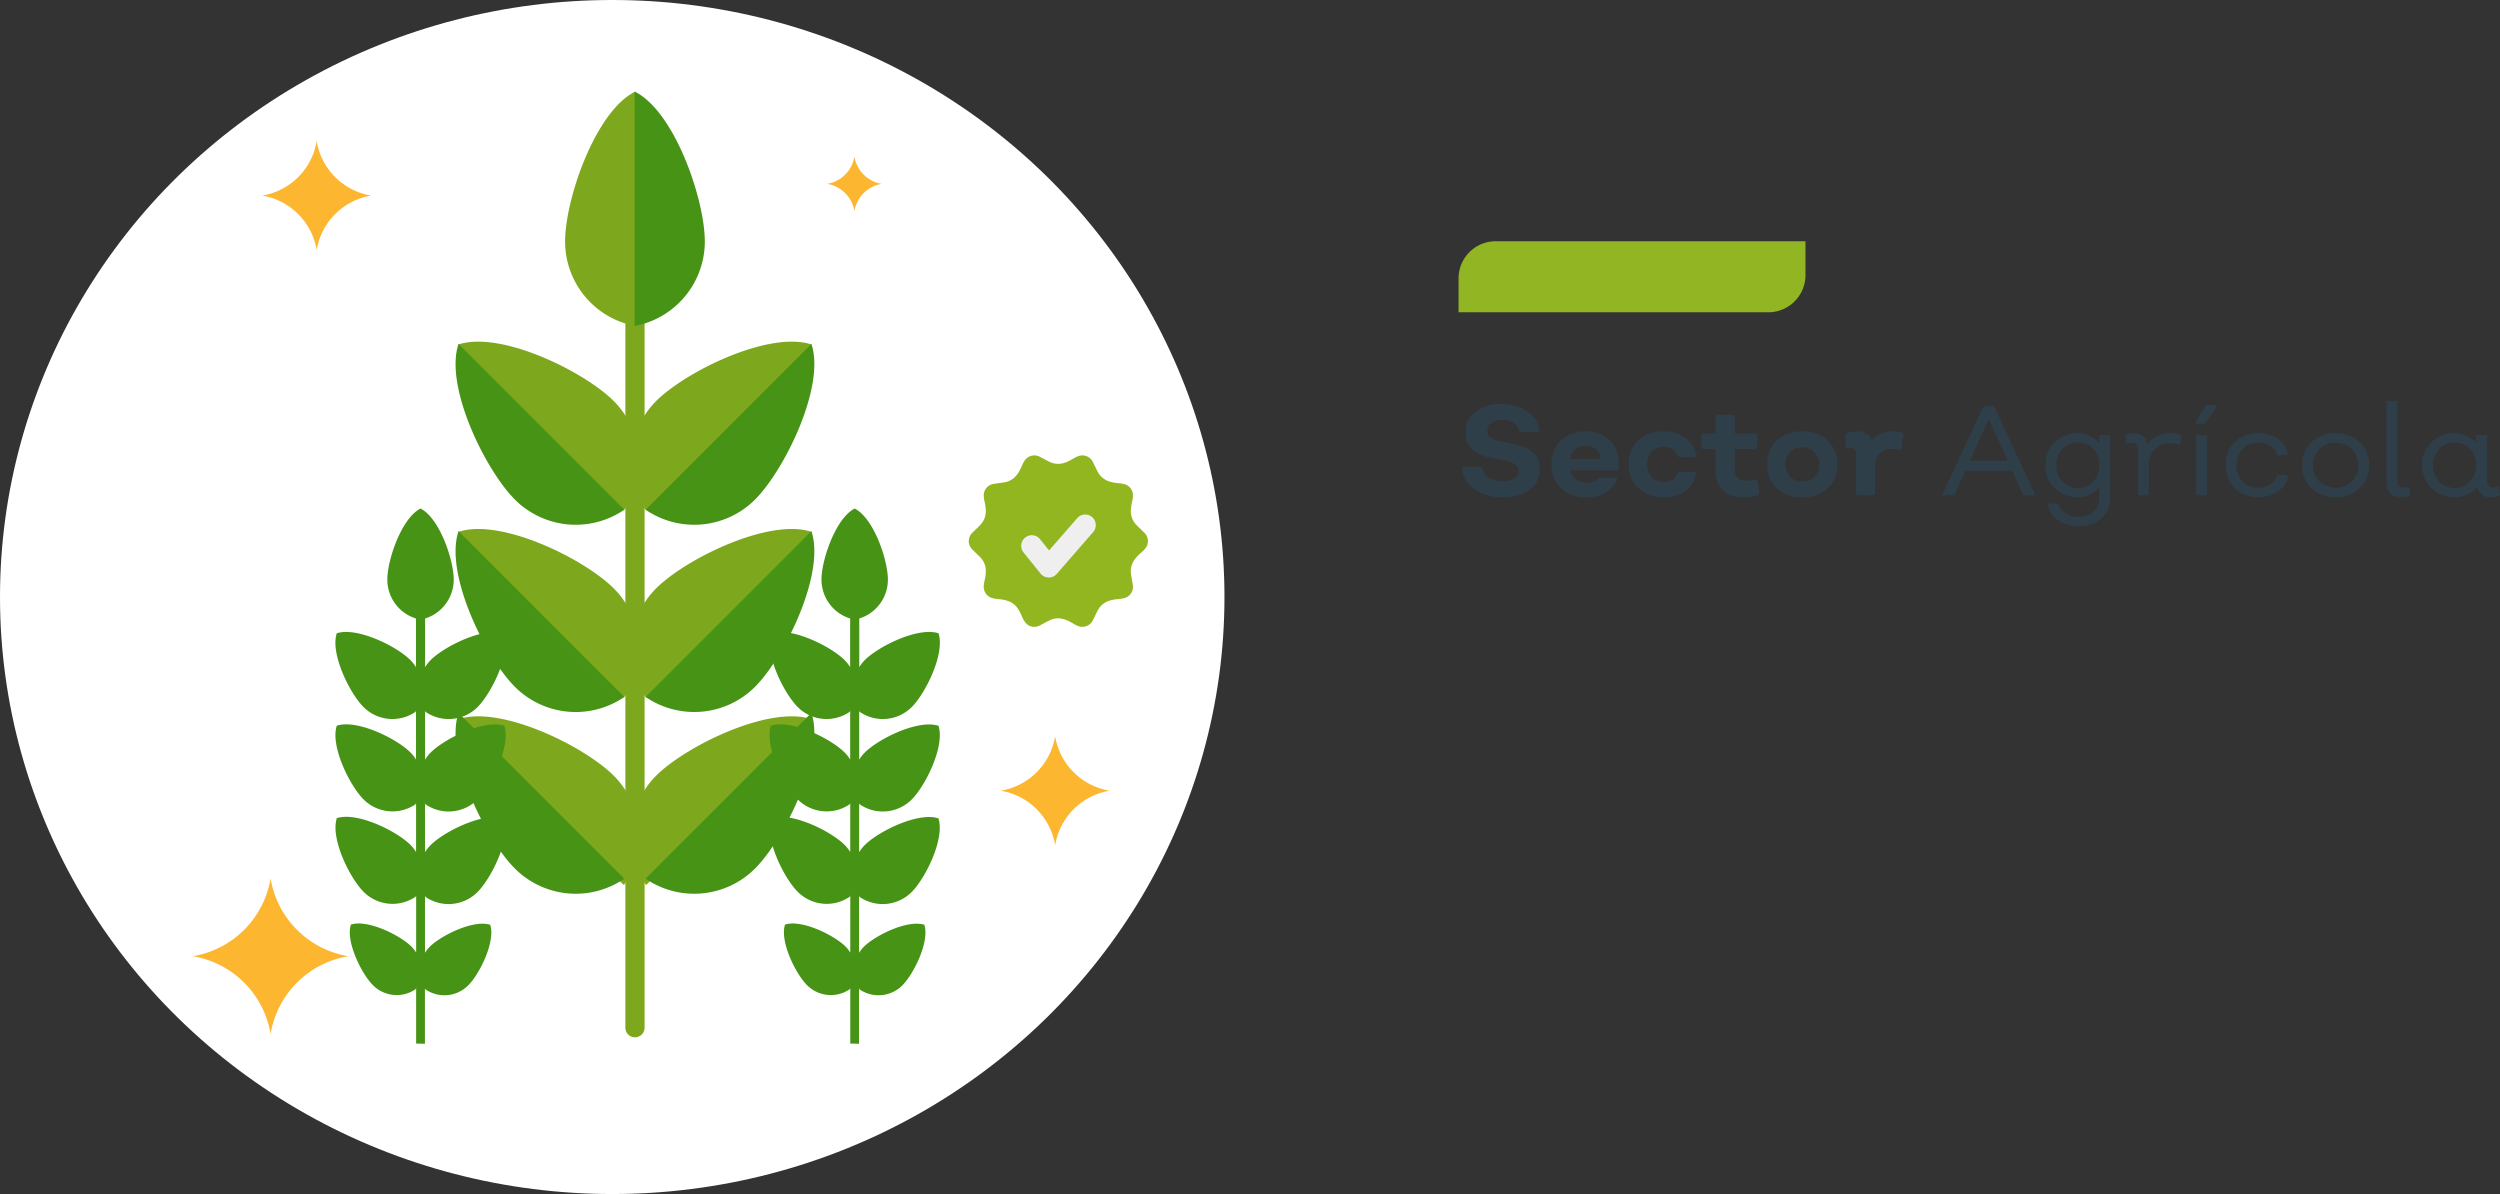 <svg xmlns="http://www.w3.org/2000/svg" width="314.064" height="150" viewBox="0 0 314.064 150">
  <rect x="0" y="0" width="314.064" height="150" fill="#333333" stroke="none"/>
  <g id="Grupo_1503" data-name="Grupo 1503" transform="translate(-140 -185)">
    <path id="Trazado_5252" data-name="Trazado 5252" d="M5.789.242A6.032,6.032,0,0,1,2.313-.711,3.586,3.586,0,0,1,.688-3.25q-.047-.32.289-.32H2.883a.34.34,0,0,1,.336.258,1.864,1.864,0,0,0,.9,1.121,3.363,3.363,0,0,0,1.738.418,2.537,2.537,0,0,0,1.4-.336,1.04,1.04,0,0,0,.516-.914.986.986,0,0,0-.367-.8,2.351,2.351,0,0,0-.949-.449q-.582-.145-1.3-.258a11.576,11.576,0,0,1-1.426-.32,6.09,6.09,0,0,1-1.293-.535,2.5,2.5,0,0,1-.953-.992,3.253,3.253,0,0,1-.371-1.609A3.02,3.02,0,0,1,2.359-10.5,5.166,5.166,0,0,1,5.6-11.453a5.692,5.692,0,0,1,3.2.871,3.426,3.426,0,0,1,1.582,2.34q.078.3-.289.3H8.18A.38.38,0,0,1,7.82-8.18,1.6,1.6,0,0,0,7.1-9.137a2.552,2.552,0,0,0-1.359-.332,2.385,2.385,0,0,0-1.375.359,1.119,1.119,0,0,0-.523.969,1.08,1.08,0,0,0,.484.934,2.927,2.927,0,0,0,1.223.461q.738.121,1.586.32a12.274,12.274,0,0,1,1.582.48,2.64,2.64,0,0,1,1.223.969,2.936,2.936,0,0,1,.488,1.742A3,3,0,0,1,9.156-.711,5.482,5.482,0,0,1,5.789.242ZM16.313.258A4.471,4.471,0,0,1,13.129-.879a3.911,3.911,0,0,1-1.215-3A3.984,3.984,0,0,1,13.09-6.883a4.256,4.256,0,0,1,3.082-1.133,4.125,4.125,0,0,1,3.047,1.121,3.99,3.99,0,0,1,1.125,2.957q0,.094-.008.273t-.008.273a.3.3,0,0,1-.336.273H14.25a2.009,2.009,0,0,0,.762,1.133,2.221,2.221,0,0,0,1.348.414,1.68,1.68,0,0,0,1.313-.477.723.723,0,0,1,.383-.164h1.8a.3.3,0,0,1,.25.09.2.2,0,0,1,0,.23A3.213,3.213,0,0,1,18.68-.32,4.676,4.676,0,0,1,16.313.258Zm-2.078-4.8h3.82a1.718,1.718,0,0,0-.527-1.223,1.8,1.8,0,0,0-1.293-.473A1.991,1.991,0,0,0,14.9-5.77,1.914,1.914,0,0,0,14.234-4.547ZM26.008.258A4.465,4.465,0,0,1,22.816-.879a3.924,3.924,0,0,1-1.207-3,3.93,3.93,0,0,1,1.207-3.008,4.474,4.474,0,0,1,3.191-1.133A4.466,4.466,0,0,1,28.7-7.23a3.291,3.291,0,0,1,1.344,2.113q.047.32-.273.32H28.055a.358.358,0,0,1-.336-.258,1.505,1.505,0,0,0-.633-.742,2,2,0,0,0-1.078-.281,2,2,0,0,0-1.52.605,2.226,2.226,0,0,0-.574,1.6,2.212,2.212,0,0,0,.574,1.594,2,2,0,0,0,1.52.6,2.11,2.11,0,0,0,1.09-.273,1.336,1.336,0,0,0,.621-.75.378.378,0,0,1,.336-.258h1.711q.32,0,.273.32A3.291,3.291,0,0,1,28.7-.527,4.466,4.466,0,0,1,26.008.258Zm9.891,0a3.367,3.367,0,0,1-2.473-.891,3.249,3.249,0,0,1-.9-2.422V-5.82H31.047a.269.269,0,0,1-.3-.3V-7.453a.269.269,0,0,1,.3-.3h1.477V-9.789a.266.266,0,0,1,.3-.3h1.8a.269.269,0,0,1,.3.3v2.031H37.43a.269.269,0,0,1,.3.3v1.328a.269.269,0,0,1-.3.3H34.922v2.688a1.283,1.283,0,0,0,.359.961,1.326,1.326,0,0,0,.969.352,4.727,4.727,0,0,0,1.2-.148.268.268,0,0,1,.352.242l.211,1.375A.326.326,0,0,1,37.766,0,7.634,7.634,0,0,1,35.9.258ZM46.605-.879A4.465,4.465,0,0,1,43.414.258,4.465,4.465,0,0,1,40.223-.879a3.924,3.924,0,0,1-1.207-3,3.93,3.93,0,0,1,1.207-3.008,4.474,4.474,0,0,1,3.191-1.133,4.465,4.465,0,0,1,3.191,1.137,3.933,3.933,0,0,1,1.207,3A3.924,3.924,0,0,1,46.605-.879ZM41.887-2.312a2.058,2.058,0,0,0,1.527.586,2.058,2.058,0,0,0,1.527-.586,2.12,2.12,0,0,0,.582-1.562,2.133,2.133,0,0,0-.582-1.566,2.05,2.05,0,0,0-1.527-.59,2.05,2.05,0,0,0-1.527.59A2.133,2.133,0,0,0,41.3-3.875,2.12,2.12,0,0,0,41.887-2.312ZM55.875-7.875a.288.288,0,0,1,.242.352l-.211,1.539a.268.268,0,0,1-.352.242,4.556,4.556,0,0,0-.875-.078,2.134,2.134,0,0,0-1.523.559,1.986,1.986,0,0,0-.594,1.52V-.3a.269.269,0,0,1-.3.3H50.469a.269.269,0,0,1-.3-.3V-5.328a.552.552,0,0,0-.625-.625,3.407,3.407,0,0,0-.352.047q-.352,0-.352-.25V-7.469a.332.332,0,0,1,.242-.352,3.478,3.478,0,0,1,1.148-.2A1.924,1.924,0,0,1,52.164-6.93a3.367,3.367,0,0,1,2.609-1.086A3.609,3.609,0,0,1,55.875-7.875ZM61.219,0q-.258,0-.148-.227l5.047-10.828a.206.206,0,0,1,.2-.148h1.039a.207.207,0,0,1,.211.148L72.594-.227Q72.7,0,72.453,0H71.328a.194.194,0,0,1-.2-.141L69.781-3.086H63.922L62.563-.141A.2.2,0,0,1,62.352,0Zm3.234-4.336h4.781l-2.4-5.234ZM81.906-7.57a.165.165,0,0,1,.188.2V.211a3.466,3.466,0,0,1-1.078,2.656,4.018,4.018,0,0,1-2.859,1.008,4.488,4.488,0,0,1-2.578-.715,3.038,3.038,0,0,1-1.32-1.91q-.047-.211.172-.211h1.008a.21.21,0,0,1,.211.164A1.974,1.974,0,0,0,76.555,2.3a3.063,3.063,0,0,0,1.6.406,2.566,2.566,0,0,0,1.875-.687,2.411,2.411,0,0,0,.7-1.8V-1.07a3.317,3.317,0,0,1-2.719,1.3,3.966,3.966,0,0,1-2.9-1.145,3.848,3.848,0,0,1-1.16-2.855,3.867,3.867,0,0,1,1.16-2.871,3.966,3.966,0,0,1,2.9-1.145,3.385,3.385,0,0,1,2.719,1.258v-.844a.173.173,0,0,1,.2-.2ZM78.047-.914a2.523,2.523,0,0,0,1.91-.824,2.853,2.853,0,0,0,.777-2.035,2.883,2.883,0,0,0-.777-2.059,2.523,2.523,0,0,0-1.91-.824,2.58,2.58,0,0,0-1.953.824,2.875,2.875,0,0,0-.781,2.059,2.842,2.842,0,0,0,.781,2.039A2.586,2.586,0,0,0,78.047-.914ZM90.875-7.586a.178.178,0,0,1,.148.227l-.133.8q-.031.2-.234.148a3.72,3.72,0,0,0-1.094-.148,2.476,2.476,0,0,0-1.887.785,2.872,2.872,0,0,0-.738,2.051V-.2q0,.2-.187.2h-.977a.173.173,0,0,1-.2-.2V-5.711q0-.883-.75-.883a2.926,2.926,0,0,0-.547.063q-.227.031-.219-.156l-.016-.734a.211.211,0,0,1,.156-.227,2.688,2.688,0,0,1,.9-.141,1.707,1.707,0,0,1,1.145.375,1.607,1.607,0,0,1,.535,1.047,3.249,3.249,0,0,1,2.781-1.422A3.621,3.621,0,0,1,90.875-7.586Zm2.117-1.406a.164.164,0,0,1-.152-.07.158.158,0,0,1,.02-.172L94.016-11.2a.258.258,0,0,1,.234-.125h1.094q.258,0,.109.227L94.094-9.117a.265.265,0,0,1-.242.125ZM94.078-7.57a.165.165,0,0,1,.188.2V-.2q0,.2-.187.2H93.1a.173.173,0,0,1-.2-.2v-7.18a.173.173,0,0,1,.2-.2Zm6.648,7.8A4.107,4.107,0,0,1,97.742-.879a3.854,3.854,0,0,1-1.141-2.9,3.86,3.86,0,0,1,1.145-2.9,4.1,4.1,0,0,1,2.98-1.109,4.187,4.187,0,0,1,2.4.68,2.986,2.986,0,0,1,1.281,1.875q.047.211-.156.211h-1.008a.21.21,0,0,1-.211-.164,1.9,1.9,0,0,0-.832-1.047,2.708,2.708,0,0,0-1.473-.391,2.669,2.669,0,0,0-2,.785,2.833,2.833,0,0,0-.766,2.066,2.8,2.8,0,0,0,.766,2.047,2.676,2.676,0,0,0,2,.781,2.751,2.751,0,0,0,1.473-.383,1.8,1.8,0,0,0,.816-1.039.24.24,0,0,1,.227-.164h1.008q.211,0,.156.211a2.983,2.983,0,0,1-1.281,1.867A4.187,4.187,0,0,1,100.727.227ZM113.434-.895A4.192,4.192,0,0,1,110.418.227a4.236,4.236,0,0,1-3.023-1.113,3.788,3.788,0,0,1-1.184-2.891,3.8,3.8,0,0,1,1.184-2.895,4.222,4.222,0,0,1,3.02-1.117,4.215,4.215,0,0,1,3.008,1.117,3.8,3.8,0,0,1,1.188,2.9A3.8,3.8,0,0,1,113.434-.895Zm-5.055-.848a2.786,2.786,0,0,0,2.039.8,2.752,2.752,0,0,0,2.031-.8,2.747,2.747,0,0,0,.8-2.027,2.751,2.751,0,0,0-.8-2.043,2.772,2.772,0,0,0-2.035-.793,2.778,2.778,0,0,0-2.047.793,2.758,2.758,0,0,0-.8,2.043A2.73,2.73,0,0,0,108.379-1.742ZM118.688.227A1.988,1.988,0,0,1,117.3-.23a1.637,1.637,0,0,1-.5-1.277V-11.648q0-.2.188-.2h.977a.173.173,0,0,1,.2.2v9.789q0,.883.688.883a3.26,3.26,0,0,0,.625-.062q.211-.047.242.141l.078.742a.182.182,0,0,1-.148.219A3.007,3.007,0,0,1,118.688.227Zm12.375-.383a.181.181,0,0,1-.141.219,3.237,3.237,0,0,1-.961.164,1.542,1.542,0,0,1-1.711-1.344A3.679,3.679,0,0,1,125.367.227a3.992,3.992,0,0,1-2.91-1.145,3.835,3.835,0,0,1-1.168-2.855,3.867,3.867,0,0,1,1.16-2.871,3.985,3.985,0,0,1,2.918-1.145,3.445,3.445,0,0,1,2.7,1.242v-.828a.173.173,0,0,1,.2-.2h.992a.165.165,0,0,1,.188.2v5.531q0,.867.672.867a3.505,3.505,0,0,0,.641-.062q.2-.047.227.141Zm-5.68-.758A2.527,2.527,0,0,0,127.3-1.73a2.867,2.867,0,0,0,.77-2.047,2.9,2.9,0,0,0-.77-2.055,2.516,2.516,0,0,0-1.918-.824,2.58,2.58,0,0,0-1.953.824,2.875,2.875,0,0,0-.781,2.059,2.842,2.842,0,0,0,.781,2.039A2.586,2.586,0,0,0,125.383-.914Z" transform="translate(323 247.219)" fill="#2f3f4a"/>
    <path id="Trazado_1053" data-name="Trazado 1053" d="M700.007,2553h-19.04a4.67,4.67,0,0,0-4.67,4.67v4.253h38.916a4.67,4.67,0,0,0,4.67-4.67V2553Z" transform="translate(-353.067 -2337.693)" fill="#91b523"/>
    <g id="Grupo_408" data-name="Grupo 408">
      <g id="Grupo_198" data-name="Grupo 198" transform="translate(140 185)">
        <ellipse id="Elipse_9" data-name="Elipse 9" cx="76.912" cy="75" rx="76.912" ry="75" fill="#fff"/>
      </g>
      <g id="Grupo_407" data-name="Grupo 407">
        <g id="Grupo_200" data-name="Grupo 200" transform="translate(198.257 205.077)">
          <g id="Grupo_199" data-name="Grupo 199">
            <path id="Trazado_1054" data-name="Trazado 1054" d="M280.08,2518.087" transform="translate(-280.08 -2518.087)" fill="#66a900"/>
            <path id="Trazado_1055" data-name="Trazado 1055" d="M280.318,2518.087" transform="translate(-280.243 -2518.087)" fill="#009300"/>
          </g>
        </g>
        <g id="Grupo_202" data-name="Grupo 202" transform="translate(164.218 202.729)">
          <g id="Grupo_201" data-name="Grupo 201">
            <path id="Trazado_1056" data-name="Trazado 1056" d="M499.969,2769.659h0a8.314,8.314,0,0,0-6.843-6.843h0a8.313,8.313,0,0,0,6.843-6.843h0a8.313,8.313,0,0,0,6.843,6.843h0A8.313,8.313,0,0,0,499.969,2769.659Z" transform="translate(-391.633 -2681.209)" fill="#fdb62f"/>
            <path id="Trazado_1057" data-name="Trazado 1057" d="M427.708,2523.666h0a4.156,4.156,0,0,0-3.421-3.422h0a4.157,4.157,0,0,0,3.421-3.422h0a4.157,4.157,0,0,0,3.421,3.422h0A4.157,4.157,0,0,0,427.708,2523.666Z" transform="translate(-344.59 -2514.875)" fill="#fdb62f"/>
            <path id="Trazado_1058" data-name="Trazado 1058" d="M206.963,2524.357h0a8.313,8.313,0,0,0-6.843-6.843h0a8.313,8.313,0,0,0,6.843-6.843h0a8.313,8.313,0,0,0,6.843,6.843h0A8.313,8.313,0,0,0,206.963,2524.357Z" transform="translate(-191.398 -2510.671)" fill="#fdb62f"/>
            <path id="Trazado_1059" data-name="Trazado 1059" d="M182.346,2834.838h0a11.874,11.874,0,0,0-9.773-9.773h0a11.874,11.874,0,0,0,9.773-9.773h0a11.874,11.874,0,0,0,9.773,9.773h0A11.874,11.874,0,0,0,182.346,2834.838Z" transform="translate(-172.573 -2722.667)" fill="#fdb62f"/>
          </g>
        </g>
        <g id="Grupo_204" data-name="Grupo 204" transform="translate(261.704 242.209)">
          <path id="Trazado_1060" data-name="Trazado 1060" d="M503.457,2650.462l-.921-.9c-1.335-1.3-.551-2.887-.533-3.542a1.467,1.467,0,0,0-1.236-1.7c-.625-.184-2.4.059-3.216-1.6l-.571-1.156a1.467,1.467,0,0,0-2-.65c-.614.218-1.9,1.454-3.54.591l-1.125-.591a1.468,1.468,0,0,0-2,.65c-.373.544-.688,2.309-2.525,2.575l-1.261.183a1.467,1.467,0,0,0-1.235,1.7c.017.646.794,2.249-.533,3.542l-.921.9a1.467,1.467,0,0,0,0,2.1l.921.9c1.335,1.3.551,2.887.533,3.542a1.467,1.467,0,0,0,1.235,1.7c.624.184,2.4-.059,3.216,1.6.372.541.576,1.975,1.889,1.975.567,0,.829-.288,1.806-.761,1.652-.868,2.908.367,3.54.592a1.467,1.467,0,0,0,2-.65l.571-1.156c.825-1.672,2.578-1.415,3.216-1.6a1.467,1.467,0,0,0,1.236-1.7l-.213-1.245c-.316-1.84,1.257-2.662,1.668-3.2A1.467,1.467,0,0,0,503.457,2650.462Z" transform="translate(-481.397 -2640.743)" fill="#92b620"/>
          <g id="Grupo_203" data-name="Grupo 203" transform="translate(6.59 7.425)">
            <path id="Trazado_1061" data-name="Trazado 1061" d="M504.635,2671.613l-2.131-2.646a1.33,1.33,0,1,1,2.072-1.668l1.134,1.409,3.531-4.057a1.33,1.33,0,0,1,2.007,1.746l-4.574,5.256A1.33,1.33,0,0,1,504.635,2671.613Z" transform="translate(-502.21 -2664.193)" fill="#efefef"/>
          </g>
        </g>
        <g id="Grupo_205" data-name="Grupo 205" transform="translate(197.232 196.501)">
          <path id="Trazado_1062" data-name="Trazado 1062" d="M290.189,2838.574" transform="translate(-286.114 -2732.35)" fill="#469315"/>
          <path id="Trazado_1063" data-name="Trazado 1063" d="M347.1,2669.19a1.207,1.207,0,1,1-2.414,0v-93.924a1.207,1.207,0,1,1,2.414,0Zm0,0" transform="translate(-323.355 -2551.585)" fill="#7da81d"/>
          <path id="Trazado_1064" data-name="Trazado 1064" d="M329.594,2491c-5.019,2.463-8.822,13.545-8.822,18.837a10.8,10.8,0,0,0,8.822,10.614Zm0,0" transform="translate(-307.014 -2491)" fill="#7da81d"/>
          <path id="Trazado_1065" data-name="Trazado 1065" d="M348.357,2491c5.019,2.463,8.818,13.545,8.818,18.837a10.8,10.8,0,0,1-8.818,10.614Zm0,0" transform="translate(-325.865 -2491)" fill="#469315"/>
          <path id="Trazado_1066" data-name="Trazado 1066" d="M369.641,2594.494c-5.295-1.8-15.818,3.349-19.563,7.09a10.805,10.805,0,0,0-1.266,13.741Zm0,0" transform="translate(-324.883 -2562.703)" fill="#7da81d"/>
          <path id="Trazado_1067" data-name="Trazado 1067" d="M373.542,2595.115c1.8,5.292-3.349,15.819-7.084,19.559a10.811,10.811,0,0,1-13.744,1.271Zm0,0" transform="translate(-328.842 -2563.412)" fill="#469315"/>
          <path id="Trazado_1068" data-name="Trazado 1068" d="M369.641,2671.744c-5.295-1.806-15.818,3.345-19.563,7.086a10.8,10.8,0,0,0-1.266,13.739Zm0,0" transform="translate(-324.883 -2616.416)" fill="#7da81d"/>
          <path id="Trazado_1069" data-name="Trazado 1069" d="M373.542,2672.367c1.8,5.291-3.349,15.817-7.084,19.559a10.81,10.81,0,0,1-13.744,1.269Zm0,0" transform="translate(-328.842 -2617.141)" fill="#469315"/>
          <path id="Trazado_1070" data-name="Trazado 1070" d="M369.641,2748.985c-5.295-1.808-15.818,3.345-19.563,7.084a10.806,10.806,0,0,0-1.266,13.741Zm0,0" transform="translate(-324.883 -2670.123)" fill="#7da81d"/>
          <path id="Trazado_1071" data-name="Trazado 1071" d="M373.542,2749.611c1.8,5.291-3.349,15.819-7.084,19.559a10.811,10.811,0,0,1-13.744,1.271Zm0,0" transform="translate(-328.842 -2671.555)" fill="#469315"/>
          <path id="Trazado_1072" data-name="Trazado 1072" d="M278.3,2594.494c5.3-1.8,15.818,3.349,19.562,7.09a10.8,10.8,0,0,1,1.267,13.741Zm0,0" transform="translate(-277.99 -2562.703)" fill="#7da81d"/>
          <path id="Trazado_1073" data-name="Trazado 1073" d="M277.69,2595.115c-1.805,5.292,3.345,15.819,7.084,19.559a10.806,10.806,0,0,0,13.741,1.271Zm0,0" transform="translate(-277.318 -2563.412)" fill="#469315"/>
          <path id="Trazado_1074" data-name="Trazado 1074" d="M278.3,2671.744c5.3-1.806,15.818,3.345,19.562,7.086a10.8,10.8,0,0,1,1.267,13.739Zm0,0" transform="translate(-277.99 -2616.416)" fill="#7da81d"/>
          <path id="Trazado_1075" data-name="Trazado 1075" d="M277.69,2672.367c-1.805,5.291,3.345,15.817,7.084,19.559a10.8,10.8,0,0,0,13.741,1.269Zm0,0" transform="translate(-277.318 -2617.141)" fill="#469315"/>
          <path id="Trazado_1076" data-name="Trazado 1076" d="M278.3,2748.985c5.3-1.808,15.818,3.345,19.562,7.084a10.805,10.805,0,0,1,1.267,13.741Zm0,0" transform="translate(-277.99 -2670.123)" fill="#7da81d"/>
          <path id="Trazado_1077" data-name="Trazado 1077" d="M277.69,2749.611c-1.805,5.291,3.345,15.819,7.084,19.559a10.805,10.805,0,0,0,13.741,1.271Zm0,0" transform="translate(-277.318 -2671.555)" fill="#469315"/>
          <path id="Trazado_1078" data-name="Trazado 1078" d="M290.021,2838.707" transform="translate(-285.999 -2732.441)" fill="#7da81d"/>
        </g>
        <g id="Grupo_208" data-name="Grupo 208" transform="translate(182.106 248.858)">
          <g id="Grupo_206" data-name="Grupo 206" transform="translate(54.54 0)">
            <path id="Trazado_1079" data-name="Trazado 1079" d="M412.6,2735.707v-6.966c.023.038.041.081.068.121l-.006.006a.051.051,0,0,0,.012.008l.014.016.007,0a4.216,4.216,0,0,0,5.339-.514c1.456-1.453,3.448-5.528,2.774-7.6l.016-.016-.016,0,0-.019-.016.015c-2.075-.671-6.152,1.324-7.6,2.776a4.059,4.059,0,0,0-.583.75v-7.155c.024.038.042.081.068.12l-.009.008.02.01.01.017.006-.006a5.132,5.132,0,0,0,6.5-.625c1.766-1.764,4.191-6.718,3.374-9.245l.021-.018-.024,0,0-.024-.02.02c-2.532-.816-7.482,1.608-9.251,3.375a5.19,5.19,0,0,0-.688.88V2705.5c.024.038.042.082.069.121l-.01.008.02.01a.04.04,0,0,0,.007.01l.009,0a5.132,5.132,0,0,0,6.5-.623c1.766-1.769,4.191-6.717,3.374-9.246l.019-.02-.022,0,0-.022-.02.019c-2.533-.816-7.482,1.607-9.251,3.375a5.165,5.165,0,0,0-.688.88v-6.126c.024.038.038.081.065.119l-.006.006.017.01c.006.007.006.014.013.02l.006-.008a5.134,5.134,0,0,0,6.5-.623c1.766-1.768,4.191-6.719,3.374-9.247l.019-.02-.022-.005a.082.082,0,0,1,0-.023l-.02.021c-2.533-.815-7.482,1.609-9.251,3.376a5.207,5.207,0,0,0-.688.881v-6.11a5.118,5.118,0,0,0,3.595-4.878c0-2.5-1.785-7.715-4.15-8.926v-.026l-.013.01a.05.05,0,0,1-.026-.01v.026c-2.367,1.211-4.153,6.426-4.153,8.926a5.118,5.118,0,0,0,3.6,4.878v6.111a4.878,4.878,0,0,0-.691-.882c-1.766-1.764-6.716-4.191-9.244-3.376l-.021-.021c0,.007,0,.017,0,.023l-.024.005.021.02c-.816,2.528,1.607,7.479,3.374,9.247a5.128,5.128,0,0,0,6.492.622l.009.009c.007-.006.007-.015.014-.021l.013-.009-.006-.007c.025-.038.039-.079.066-.118V2700a4.939,4.939,0,0,0-.691-.882c-1.766-1.768-6.717-4.19-9.246-3.375l-.02-.019c0,.006,0,.015,0,.022l-.024,0,.021.02c-.817,2.528,1.606,7.478,3.374,9.246a5.129,5.129,0,0,0,6.5.623l.006.007a.111.111,0,0,0,.01-.016l.017-.01-.006-.006c.025-.04.039-.081.066-.123v6.13a4.854,4.854,0,0,0-.691-.882c-1.766-1.767-6.717-4.191-9.246-3.375l-.02-.02c0,.007,0,.016,0,.024l-.024,0,.021.018c-.817,2.527,1.606,7.479,3.374,9.245a5.132,5.132,0,0,0,6.5.625l.006.006a.06.06,0,0,0,.007-.012l.02-.015-.006-.006c.025-.041.039-.082.066-.122v7.153a4.126,4.126,0,0,0-.581-.748c-1.451-1.453-5.522-3.447-7.6-2.776l-.016-.015,0,.019-.02,0,.017.017c-.672,2.078,1.322,6.151,2.777,7.6a4.216,4.216,0,0,0,5.339.514l0,0a.011.011,0,0,0,0-.008l.023-.016-.006-.006c.025-.04.039-.083.066-.125v6.97m1.23-30.073" transform="translate(-401.329 -2668.441)" fill="#469315"/>
          </g>
          <g id="Grupo_207" data-name="Grupo 207" transform="translate(0 0)">
            <path id="Trazado_1080" data-name="Trazado 1080" d="M240.346,2735.707v-6.966c.023.038.041.081.068.121l-.006.006a.051.051,0,0,0,.012.008l.013.016.007,0a4.215,4.215,0,0,0,5.339-.514c1.456-1.453,3.449-5.528,2.774-7.6l.016-.016-.016,0,0-.019-.016.015c-2.075-.671-6.152,1.324-7.6,2.776a4.062,4.062,0,0,0-.583.75v-7.155c.024.038.042.081.068.12l-.009.008.019.01.01.017.006-.006a5.132,5.132,0,0,0,6.5-.625c1.766-1.764,4.191-6.718,3.373-9.245l.021-.018-.024,0,0-.024-.02.02c-2.532-.816-7.482,1.608-9.251,3.375a5.178,5.178,0,0,0-.688.88V2705.5c.024.038.042.082.069.121l-.01.008.019.01a.037.037,0,0,0,.008.01l.009,0a5.132,5.132,0,0,0,6.5-.623c1.766-1.769,4.191-6.717,3.373-9.246l.02-.02-.023,0,0-.022-.02.019c-2.533-.816-7.482,1.607-9.251,3.375a5.169,5.169,0,0,0-.688.88v-6.126c.024.038.038.081.065.119l-.006.006.016.01c.006.007.006.014.013.02l.006-.008a5.134,5.134,0,0,0,6.5-.623c1.766-1.768,4.191-6.719,3.373-9.247l.02-.02-.023-.005a.1.1,0,0,1,0-.023l-.02.021c-2.533-.815-7.482,1.609-9.251,3.376a5.211,5.211,0,0,0-.688.881v-6.11a5.117,5.117,0,0,0,3.595-4.878c0-2.5-1.785-7.715-4.15-8.926v-.026l-.013.01a.049.049,0,0,1-.026-.01v.026c-2.367,1.211-4.153,6.426-4.153,8.926a5.119,5.119,0,0,0,3.6,4.878v6.111a4.861,4.861,0,0,0-.691-.882c-1.765-1.764-6.716-4.191-9.244-3.376l-.021-.021c0,.007,0,.017,0,.023l-.024.005.021.02c-.816,2.528,1.607,7.479,3.375,9.247a5.128,5.128,0,0,0,6.492.622l.009.009c.007-.006.007-.015.014-.021l.013-.009-.006-.007c.025-.038.039-.079.066-.118V2700a4.925,4.925,0,0,0-.691-.882c-1.766-1.768-6.717-4.19-9.245-3.375l-.02-.019c0,.006,0,.015,0,.022l-.024,0,.021.02c-.817,2.528,1.606,7.478,3.375,9.246a5.129,5.129,0,0,0,6.5.623l.006.007.01-.016.016-.01-.006-.006c.025-.04.039-.081.066-.123v6.13a4.84,4.84,0,0,0-.691-.882c-1.766-1.767-6.717-4.191-9.245-3.375l-.02-.02c0,.007,0,.016,0,.024l-.024,0,.021.018c-.817,2.527,1.606,7.479,3.375,9.245a5.132,5.132,0,0,0,6.5.625l.006.006a.084.084,0,0,0,.007-.012l.02-.015-.006-.006c.025-.041.039-.082.066-.122v7.153a4.11,4.11,0,0,0-.581-.748c-1.451-1.453-5.522-3.447-7.6-2.776l-.016-.015,0,.019-.019,0,.016.017c-.672,2.078,1.322,6.151,2.777,7.6a4.216,4.216,0,0,0,5.339.514l0,0a.012.012,0,0,0,0-.008s.016-.01.023-.016l-.006-.006c.025-.04.039-.083.066-.125v6.97m1.23-30.073" transform="translate(-229.071 -2668.441)" fill="#469315"/>
          </g>
        </g>
      </g>
    </g>
  </g>
</svg>
